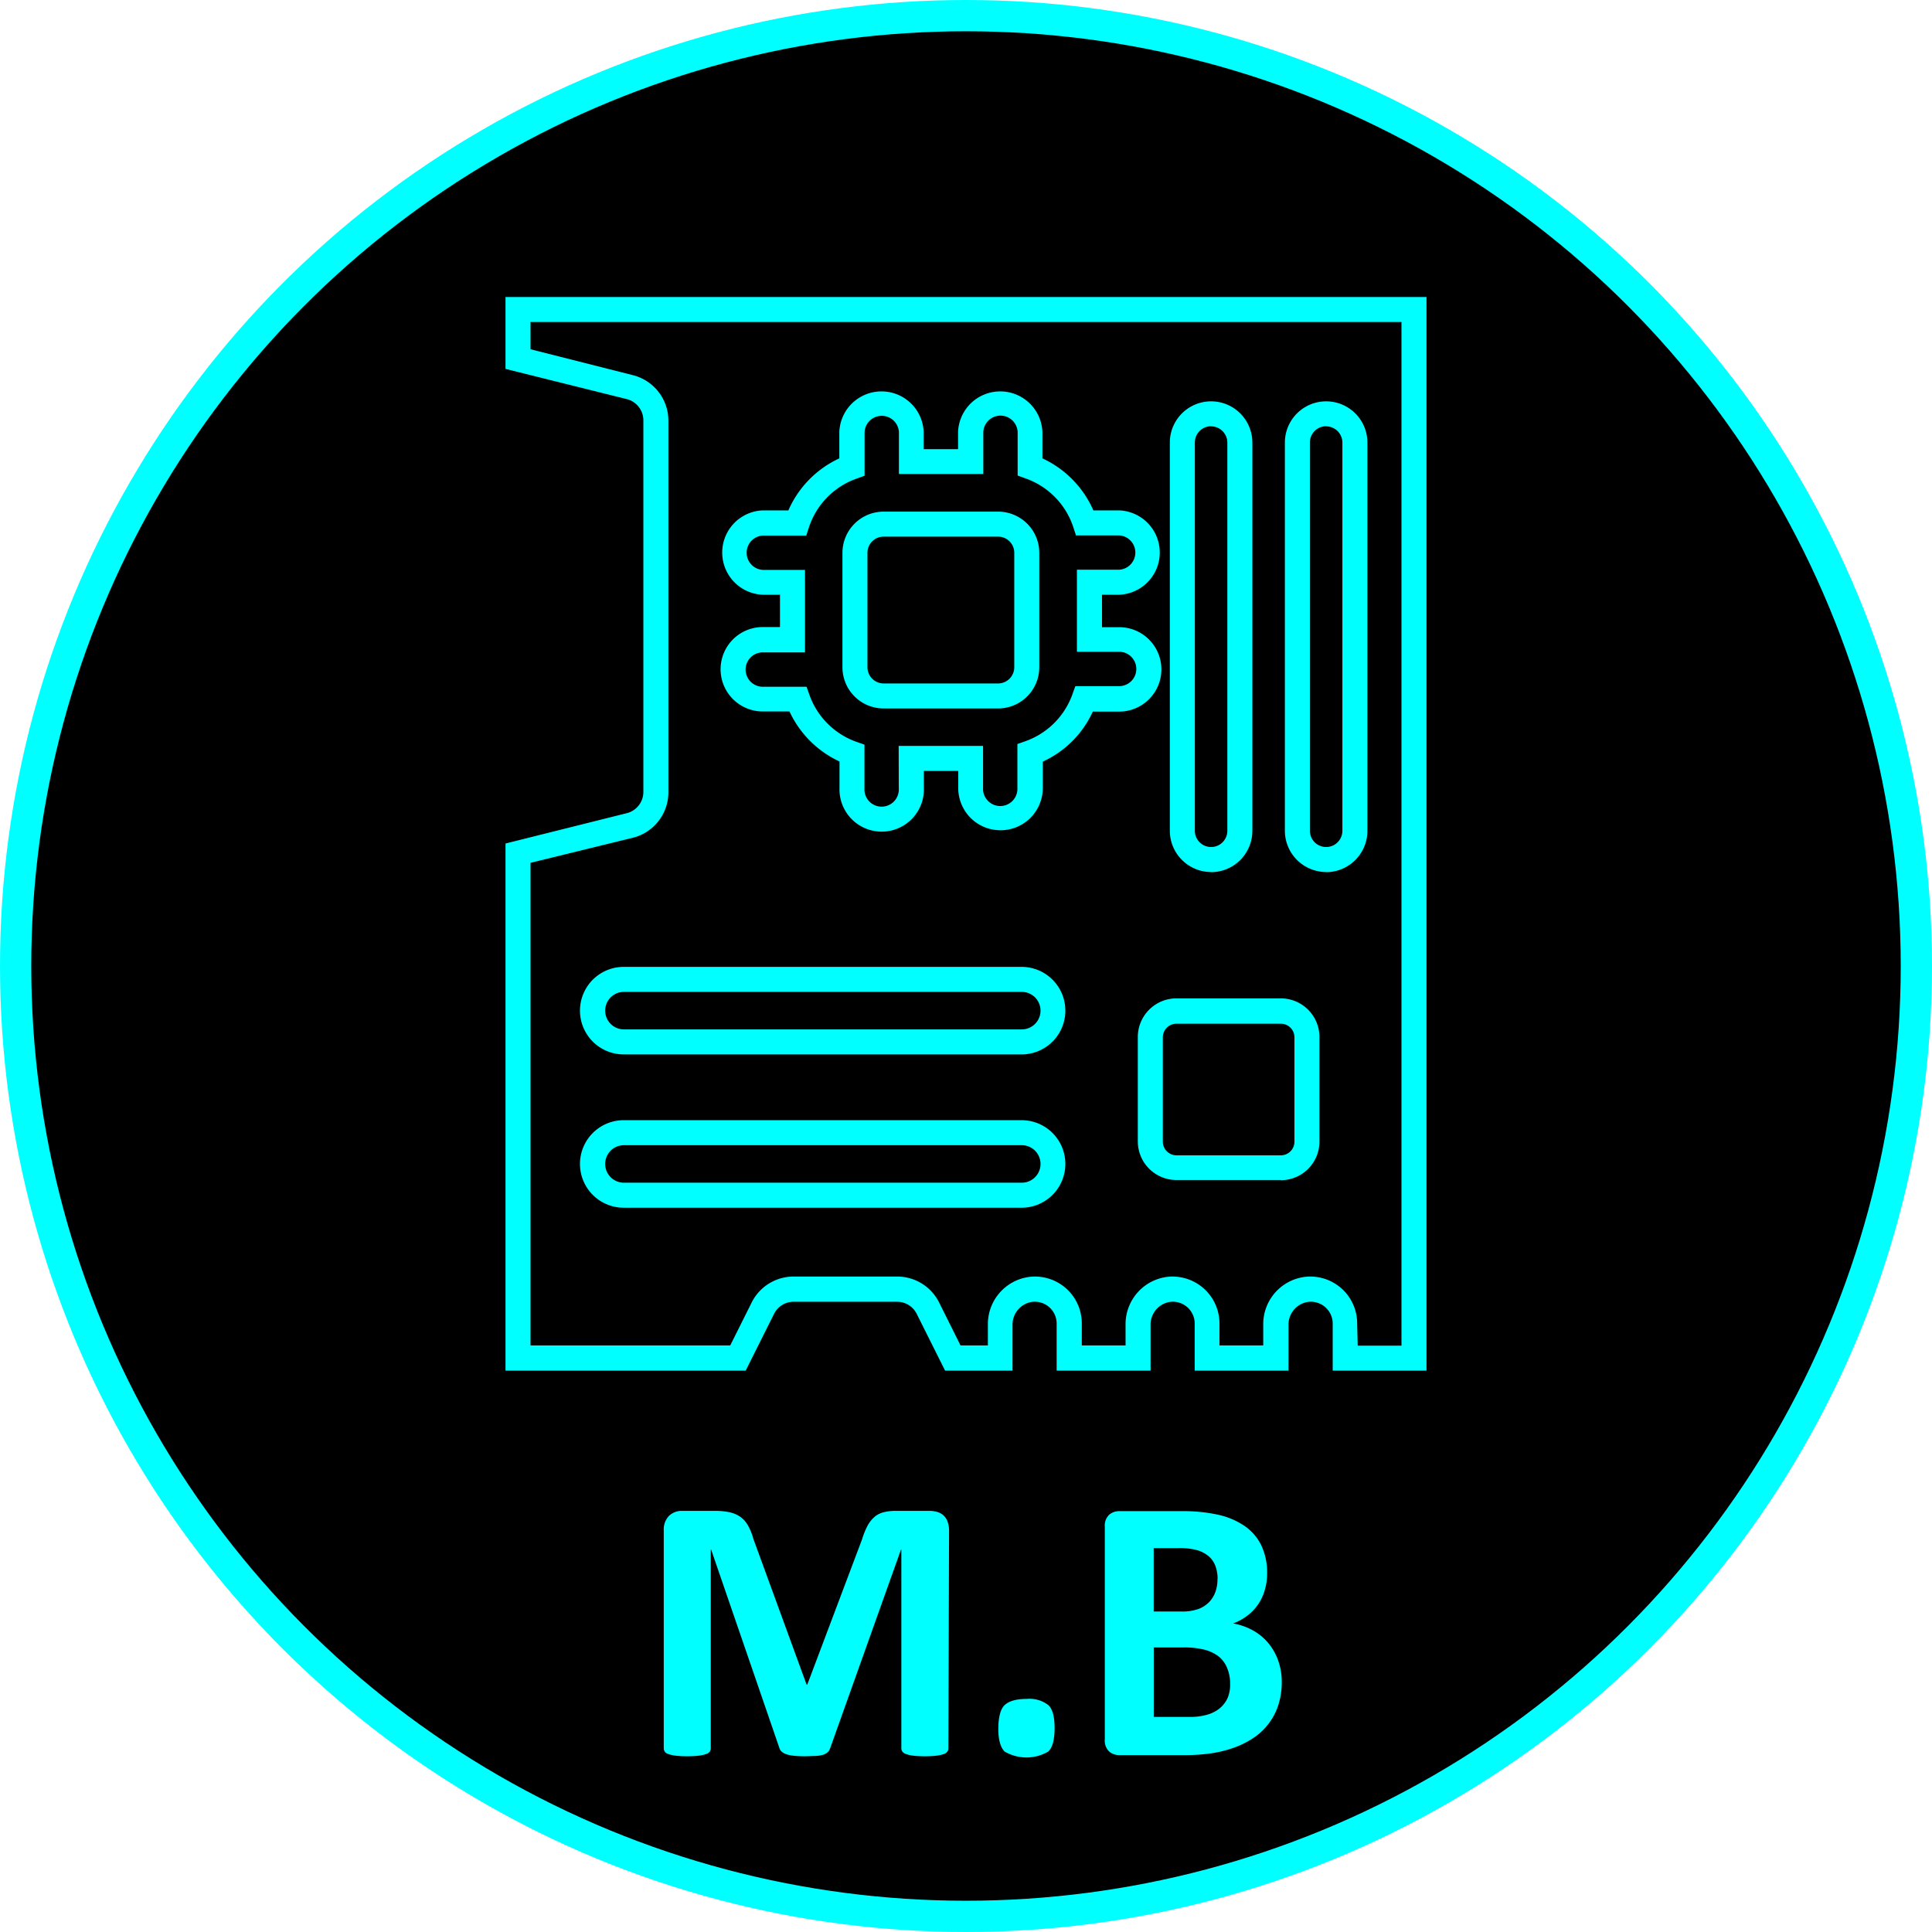 <svg xmlns="http://www.w3.org/2000/svg" viewBox="0 0 309 309"><defs><style>.cls-1{stroke:aqua;stroke-miterlimit:10;stroke-width:5px;}.cls-2{fill:aqua;}</style></defs><g id="Layer_2" data-name="Layer 2"><g id="Layer_1-2" data-name="Layer 1"><circle class="cls-1" cx="154.5" cy="154.5" r="152"/><path class="cls-2" d="M151.68,279.62a.94.94,0,0,1-.17.54,1.1,1.1,0,0,1-.6.39,5.23,5.23,0,0,1-1.16.25,15.54,15.54,0,0,1-1.84.09,15.29,15.29,0,0,1-1.82-.09,4.9,4.9,0,0,1-1.14-.25,1.18,1.18,0,0,1-.61-.39.88.88,0,0,1-.18-.54V247.84h-.06l-11.32,31.75a1.47,1.47,0,0,1-.39.65,2.08,2.08,0,0,1-.74.41,5,5,0,0,1-1.19.19c-.48,0-1.07.05-1.75.05a17.06,17.06,0,0,1-1.75-.08,5.28,5.28,0,0,1-1.19-.24,2.14,2.14,0,0,1-.74-.41,1.18,1.18,0,0,1-.37-.57l-10.92-31.75h-.06v31.78a.94.94,0,0,1-.17.54,1.09,1.09,0,0,1-.62.39,5.5,5.5,0,0,1-1.16.25,14.94,14.94,0,0,1-1.82.09,15.29,15.29,0,0,1-1.82-.09,5.23,5.23,0,0,1-1.16-.25,1.1,1.1,0,0,1-.6-.39.94.94,0,0,1-.17-.54v-34.8a3.18,3.18,0,0,1,.82-2.36,2.93,2.93,0,0,1,2.17-.81h5.19a10.41,10.41,0,0,1,2.39.23,4.71,4.71,0,0,1,1.72.75,4.29,4.29,0,0,1,1.2,1.39,9.34,9.34,0,0,1,.85,2.13L129,269.42h.12l8.75-23.21a13.32,13.32,0,0,1,.86-2.15,5.17,5.17,0,0,1,1.09-1.41,3.48,3.48,0,0,1,1.46-.77,7.3,7.3,0,0,1,2-.23h5.34a4.17,4.17,0,0,1,1.4.21,2.42,2.42,0,0,1,1,.62,2.65,2.65,0,0,1,.57,1,4.24,4.24,0,0,1,.2,1.34Z"/><path class="cls-2" d="M168.67,276.36c0,1.87-.33,3.13-1,3.77a6.9,6.9,0,0,1-7,0c-.64-.64-1-1.84-1-3.61s.32-3.16,1-3.8,1.83-1,3.54-1a4.93,4.93,0,0,1,3.47,1C168.35,273.36,168.67,274.57,168.67,276.36Z"/><path class="cls-2" d="M205,269a11.79,11.79,0,0,1-.57,3.77,10,10,0,0,1-4,5.22,14.23,14.23,0,0,1-3.1,1.54,19,19,0,0,1-3.6.89,29.15,29.15,0,0,1-4.27.29H179.05a2.47,2.47,0,0,1-1.67-.59,2.42,2.42,0,0,1-.68-1.92v-34a2.42,2.42,0,0,1,.68-1.92,2.47,2.47,0,0,1,1.67-.59h9.81a26.33,26.33,0,0,1,6.08.6,12.07,12.07,0,0,1,4.2,1.83,8,8,0,0,1,2.61,3.09,10.09,10.09,0,0,1,.91,4.41,9.21,9.21,0,0,1-.37,2.67,7.72,7.72,0,0,1-2.76,4.09,8.57,8.57,0,0,1-2.31,1.27,10.15,10.15,0,0,1,3.07,1.06,8.68,8.68,0,0,1,2.44,1.94,9.24,9.24,0,0,1,1.65,2.79A10.22,10.22,0,0,1,205,269Zm-10.26-16.45a5.89,5.89,0,0,0-.36-2.12,3.83,3.83,0,0,0-1.09-1.55,5,5,0,0,0-1.83-.95,10.53,10.53,0,0,0-2.94-.33h-4v10.14h4.43a7.63,7.63,0,0,0,2.75-.41,4.75,4.75,0,0,0,1.71-1.12,4.61,4.61,0,0,0,1-1.66A6,6,0,0,0,194.72,252.55Zm2,16.72a6.19,6.19,0,0,0-.45-2.43A4.61,4.61,0,0,0,195,265a6.31,6.31,0,0,0-2.23-1.12,13.19,13.19,0,0,0-3.53-.39h-4.71v11.11h5.73a9.63,9.63,0,0,0,2.79-.35,5.62,5.62,0,0,0,2-1,4.71,4.71,0,0,0,1.3-1.69A5.51,5.51,0,0,0,196.74,269.27Z"/><path class="cls-2" d="M159.64,113.31H141.32a6.59,6.59,0,0,1-6.58-6.58V88.41a6.59,6.59,0,0,1,6.58-6.58h18.32a6.59,6.59,0,0,1,6.58,6.58v18.32A6.59,6.59,0,0,1,159.64,113.31ZM141.32,85.83a2.58,2.58,0,0,0-2.58,2.58v18.32a2.59,2.59,0,0,0,2.58,2.58h18.32a2.59,2.59,0,0,0,2.58-2.58V88.41a2.58,2.58,0,0,0-2.58-2.58Z"/><path class="cls-2" d="M228.15,219.22h-15v-7.51a3.5,3.5,0,0,0-4-3.48,3.67,3.67,0,0,0-3.07,3.69v7.3h-15v-7.51a3.5,3.5,0,0,0-4-3.48,3.67,3.67,0,0,0-3.06,3.69v7.3H169v-7.51a3.5,3.5,0,0,0-4-3.48,3.68,3.68,0,0,0-3.06,3.69v7.3H151.16l-4.54-9.08a3.5,3.5,0,0,0-3.14-1.94H126.94a3.5,3.5,0,0,0-3.14,1.94l-4.54,9.08H80.85V134.91l19.39-4.85a3.51,3.51,0,0,0,2.66-3.4V67.24a3.51,3.51,0,0,0-2.66-3.41L80.85,59V47.5h147.3Zm-11-4h7V51.5H84.85v4.36L101.21,60a7.5,7.5,0,0,1,5.69,7.29v59.42a7.49,7.49,0,0,1-5.69,7.28L84.85,138v77.19h31.94l3.43-6.87a7.49,7.49,0,0,1,6.72-4.15h16.54a7.48,7.48,0,0,1,6.72,4.15l3.43,6.87H158v-3.3a7.61,7.61,0,0,1,6.59-7.66,7.49,7.49,0,0,1,8.43,7.45v3.51h7v-3.3a7.62,7.62,0,0,1,6.58-7.66,7.51,7.51,0,0,1,8.44,7.45v3.51h7v-3.3a7.61,7.61,0,0,1,6.59-7.66,7.49,7.49,0,0,1,8.43,7.45Zm-53.73-22.06H99.76a7,7,0,1,1,0-14h63.63a7,7,0,0,1,0,14Zm-63.63-10a3,3,0,1,0,0,6h63.63a3,3,0,0,0,0-6Zm105.07,5.57h-16.7a6.18,6.18,0,0,1-6.18-6.18v-16.7a6.18,6.18,0,0,1,6.18-6.17h16.7a6.18,6.18,0,0,1,6.17,6.17v16.7A6.18,6.18,0,0,1,204.83,188.76Zm-16.7-25a2.18,2.18,0,0,0-2.18,2.17v16.7a2.19,2.19,0,0,0,2.18,2.18h16.7a2.18,2.18,0,0,0,2.17-2.18v-16.7a2.17,2.17,0,0,0-2.17-2.17Zm-24.74,4.91H99.76a7,7,0,1,1,0-14h63.63a7,7,0,1,1,0,14Zm-63.63-10a3,3,0,1,0,0,6h63.63a3,3,0,1,0,0-6Zm112.31-19.17a6.61,6.61,0,0,1-6.6-6.6V70.79a6.6,6.6,0,0,1,13.2,0v62.1A6.61,6.61,0,0,1,212.07,139.49Zm0-71.3a2.6,2.6,0,0,0-2.6,2.6v62.1a2.6,2.6,0,0,0,5.2,0V70.79A2.61,2.61,0,0,0,212.07,68.19Zm-18.4,71.3a6.61,6.61,0,0,1-6.6-6.6V70.79a6.6,6.6,0,0,1,13.2,0v62.1A6.61,6.61,0,0,1,193.67,139.49Zm0-71.3a2.61,2.61,0,0,0-2.6,2.6v62.1a2.6,2.6,0,0,0,5.2,0V70.79A2.61,2.61,0,0,0,193.67,68.19ZM160,132.79a6.75,6.75,0,0,1-6.74-6.75V123.3h-5.5V126a6.75,6.75,0,1,1-13.49,0v-4.21a16.46,16.46,0,0,1-8-8H122a6.75,6.75,0,0,1,0-13.5h2.75V95.12H122a6.75,6.75,0,0,1,0-13.49h4.09a16.4,16.4,0,0,1,8.15-8.32V69.09a6.75,6.75,0,0,1,13.49,0v2.75h5.5V69.09a6.75,6.75,0,0,1,13.49,0v4.22a16.4,16.4,0,0,1,8.15,8.32H179a6.75,6.75,0,0,1,0,13.49h-2.75v5.19H179a6.75,6.75,0,0,1,0,13.5h-4.22a16.14,16.14,0,0,1-8,8V126A6.75,6.75,0,0,1,160,132.79ZM143.73,119.3h13.5V126a2.75,2.75,0,1,0,5.49,0v-7l1.33-.47a12.36,12.36,0,0,0,7.46-7.46l.48-1.33h7a2.75,2.75,0,0,0,0-5.5h-6.75V91.12H179a2.75,2.75,0,0,0,0-5.49h-6.91l-.45-1.38a12.35,12.35,0,0,0-7.55-7.71l-1.33-.48v-7a2.75,2.75,0,0,0-5.49,0v6.75h-13.5V69.09a2.75,2.75,0,0,0-5.49,0v7l-1.33.48a12.35,12.35,0,0,0-7.55,7.71l-.45,1.38H122a2.75,2.75,0,0,0,0,5.49h6.75v13.19H122a2.75,2.75,0,0,0,0,5.5h7l.47,1.33a12.36,12.36,0,0,0,7.46,7.46l1.33.47v7a2.75,2.75,0,1,0,5.49,0Z"/></g></g></svg>